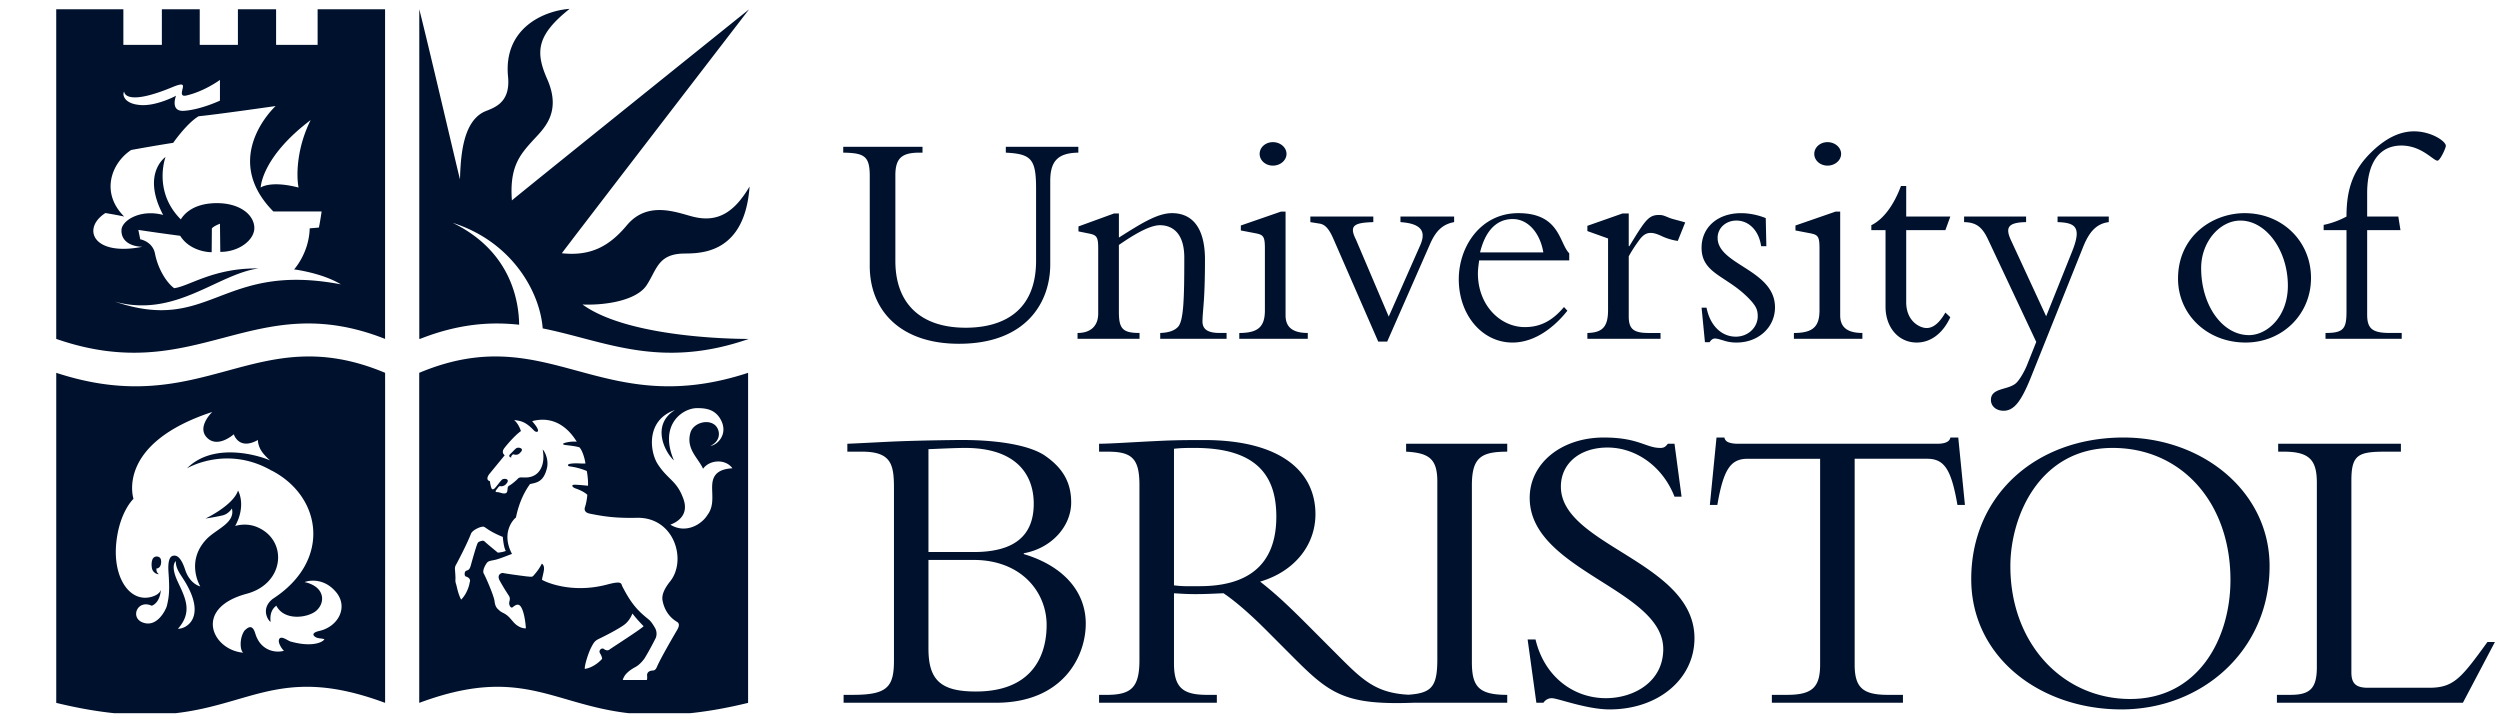 <svg width="141" height="41" viewBox="0 0 141 41" fill="none" xmlns="http://www.w3.org/2000/svg"><g clip-path="url(#a)" fill="#00112D"><path d="M52.365 31.58H54.9c2.746 0 4.13 1.856 4.13 3.664 0 1.831-.891 3.757-3.99 3.757-1.97 0-2.675-.634-2.675-2.419V31.58Zm-1.946 5.683c0 1.48-.377 1.926-2.3 1.926h-.54v.446h8.588c3.78 0 5.07-2.606 5.07-4.461 0-1.832-1.29-3.265-3.496-3.923v-.047c1.572-.282 2.674-1.526 2.674-2.864 0-1.128-.469-1.927-1.431-2.606-.845-.612-2.651-.918-4.717-.918-.446 0-2.23.024-3.52.072-.68.023-2.3.117-2.957.14v.446h.821c1.642 0 1.808.704 1.808 2.043v9.746Zm1.947-11.93c.587-.023 1.55-.07 2.065-.07 2.886 0 3.872 1.503 3.872 3.147 0 1.832-1.126 2.724-3.379 2.724h-2.559v-5.8Zm15.301 7.727c-.54 0-.892.023-1.454-.046V25.31c.421-.047.727-.047 1.172-.047 3.617 0 4.6 1.69 4.6 3.875 0 2.818-1.71 3.922-4.318 3.922Zm17.341-7.586v-.447h-5.703v.447c1.313.07 1.76.422 1.76 1.69V37.17c0 1.527-.29 1.924-1.632 2.012-1.79-.094-2.55-.797-3.835-2.08l-1.852-1.857c-1.102-1.103-1.806-1.762-2.675-2.442 1.924-.564 3.12-2.044 3.12-3.805 0-2.396-1.947-4.18-6.289-4.18-1.526 0-1.995.023-2.957.07-.962.047-2.395.14-2.957.14v.447h.516c1.36 0 1.76.422 1.76 1.879v9.887c0 1.574-.493 1.95-1.877 1.95h-.399v.445h6.642v-.446h-.54c-1.315 0-1.877-.353-1.877-1.76v-3.97c.375.023.68.048 1.196.048.634 0 1.01-.025 1.596-.049.565.377 1.387 1.057 2.419 2.091l1.548 1.551c2.029 2.032 2.895 2.673 6.716 2.535h5.32v-.446c-1.62 0-1.994-.47-1.994-1.855v-9.957c0-1.573.516-1.903 1.994-1.903Zm1.596 10.592c.494 2.09 2.135 3.311 3.966 3.311 1.572 0 3.238-.916 3.238-2.77 0-3.383-7.533-4.416-7.533-8.525 0-1.95 1.784-3.406 4.178-3.406 1.97 0 2.37.587 3.19.587.189 0 .282-.047.423-.236h.376l.398 2.984h-.398c-.658-1.691-2.16-2.77-3.778-2.77-1.55 0-2.63.89-2.63 2.206 0 3.335 7.534 4.228 7.534 8.548 0 2.302-2.042 4.016-4.787 4.016-1.291 0-2.933-.634-3.262-.634a.566.566 0 0 0-.47.258h-.398l-.493-3.569h.445Zm17.999 1.41c0 1.267.422 1.713 1.853 1.713h.87v.446h-7.393v-.446h.869c1.431 0 1.853-.446 1.853-1.714v-11.6h-4.083c-.938 0-1.361.538-1.714 2.605h-.422l.375-3.804h.445c.026.14.12.235.26.281.14.048.306.07.469.07h11.287c.33 0 .682-.07.729-.351h.445l.376 3.804h-.423c-.351-2.067-.773-2.606-1.712-2.606h-4.084v11.601Zm23.402-5.543c0-4.227-3.802-7.257-8.237-7.257-4.998 0-8.59 3.31-8.59 7.984 0 4.393 3.874 7.351 8.472 7.351 4.553 0 8.355-3.335 8.355-8.078Zm-2.207.774c0 3.334-1.83 6.716-5.655 6.716-3.779 0-6.758-3.098-6.758-7.49 0-2.819 1.641-6.67 5.772-6.67 3.872 0 6.641 3.077 6.641 7.444Zm13.11 6.928h-10.49v-.446h.773c1.08 0 1.479-.353 1.479-1.55V27.235c0-1.244-.375-1.761-1.853-1.761h-.328v-.447h6.922v.447h-.869c-1.524 0-1.924.165-1.924 1.62V37.92c0 .634.258.87.939.87h3.448c1.385 0 1.807-.54 3.288-2.583h.421l-1.806 3.428ZM29.28 18.315c-.016-1.367-.48-4.16-3.747-5.747 3.317 1.055 4.914 3.861 5.076 5.954 3.484.695 6.576 2.336 11.596.603l.017-.01s-6.606.06-9.368-1.94c1.427.054 3.07-.27 3.608-1.077.573-.861.632-1.75 2.045-1.796.794-.026 3.486.175 3.769-3.781-.862 1.455-1.795 2.056-3.204 1.697-.899-.229-2.541-.918-3.715.485-.969 1.158-2.01 1.76-3.669 1.58.664-.897 10.56-13.757 10.56-13.757S29.57 10.71 28.87 11.303c-.134-1.86.422-2.542 1.166-3.36.61-.668 1.669-1.573.825-3.484-.68-1.544-.591-2.478 1.266-3.96-1.48.109-3.74 1.105-3.473 3.826.163 1.643-1.001 1.786-1.426 2.02-1.104.611-1.247 2.39-1.284 3.772-.124-.45-1.73-7.36-2.296-9.595v18.592h.043c2.152-.848 3.94-.977 5.59-.799ZM60.818 8.278v.331c-1.166.018-1.584.487-1.584 1.603v4.702c0 2.159-1.375 4.475-5.15 4.475-3.324 0-5.03-1.898-5.03-4.388V9.916c0-1.115-.313-1.289-1.496-1.307v-.33h4.472v.33h-.157c-.957 0-1.374.262-1.374 1.272v4.84c0 2.352 1.374 3.762 3.968 3.762 1.965 0 3.968-.818 3.968-3.779v-4.057c0-1.672-.262-1.967-1.707-2.038v-.33h4.09Zm2.287 9.317c0 .957.226 1.184 1.165 1.184v.331h-3.497v-.33c.765 0 1.166-.419 1.166-1.098v-3.657c0-.644-.07-.767-.522-.854l-.592-.12v-.28l2.001-.73h.28v1.357c1.164-.73 2.14-1.376 2.992-1.376 1.183 0 1.862.871 1.862 2.612 0 2.317-.122 2.77-.14 3.45-.016.468.262.695.976.695h.383v.331h-3.743v-.33c.505-.019.8-.14.992-.332.332-.33.366-1.602.366-3.918 0-1.393-.679-1.828-1.375-1.828-.557 0-1.41.487-2.314 1.114v3.779Zm8.687-9.578c.418 0 .767.296.767.663 0 .365-.349.661-.767.661-.417 0-.748-.296-.748-.661 0-.367.33-.663.748-.663Zm.714 9.77c0 .609.33.992 1.253.992v.331h-3.863v-.33c1.061 0 1.444-.35 1.444-1.273v-3.499c0-.68-.087-.766-.54-.854l-.817-.156v-.28l2.262-.783h.261v5.852Zm5.227 1.48-2.523-5.782c-.262-.609-.488-.818-.766-.87l-.54-.087v-.314h3.551v.314c-1.062.034-1.393.174-.976.992l1.846 4.336 1.775-4.022c.314-.714.156-1.22-1.114-1.306v-.314h3.027v.314c-.66.121-1.044.505-1.374 1.271l-2.401 5.468h-.505Zm10.772-4.58v-.4c-.573-.576-.522-2.265-2.872-2.265-2.123 0-3.358 1.881-3.358 3.728 0 2.019 1.322 3.57 3.028 3.57 1.27 0 2.366-.872 3.098-1.795l-.192-.209c-.66.784-1.34 1.133-2.21 1.133-1.374 0-2.645-1.22-2.645-3.03 0-.227.036-.47.07-.732h5.08Zm-5.03-.453c.402-1.62 1.272-1.88 1.847-1.88.834 0 1.53.748 1.722 1.88h-3.568Zm8.386 3.606c0 .712.261.94 1.13.94h.663v.33h-4.126v-.33c.888-.019 1.167-.384 1.167-1.307V13.45l-1.167-.418v-.296l1.984-.697h.349v1.845h.035c.87-1.427 1.079-1.758 1.653-1.758.21 0 .26.017.591.157.175.07.487.138.906.261l-.419 1.044c-.32-.045-.63-.14-.921-.278-.191-.087-.4-.174-.61-.174-.314 0-.505.209-.678.452-.226.314-.419.61-.557.872v3.379Zm4.387-.489c.207 1.045.869 1.637 1.652 1.637.695 0 1.236-.523 1.236-1.148 0-.367-.087-.593-.557-1.064-1.237-1.236-2.61-1.357-2.61-2.803 0-1.15.905-1.95 2.226-1.95.47 0 .959.104 1.393.278l.035 1.584h-.296c-.122-.887-.697-1.445-1.393-1.445-.574 0-1.06.4-1.06.976 0 1.532 3.236 1.794 3.236 3.918 0 1.131-.94 1.985-2.158 1.985a2.2 2.2 0 0 1-.765-.122c-.192-.052-.33-.105-.47-.105-.105 0-.21.07-.296.21h-.262l-.19-1.95h.279Zm6.824-9.334c.419 0 .767.296.767.663 0 .365-.348.661-.767.661-.416 0-.747-.296-.747-.661 0-.367.331-.663.747-.663Zm.715 9.77c0 .609.33.992 1.252.992v.331h-3.863v-.33c1.062 0 1.444-.35 1.444-1.273v-3.499c0-.68-.086-.766-.54-.854l-.816-.156v-.28l2.262-.783h.261v5.852Zm6.211-5.572-.278.765h-2.21v4.058c0 1.097.784 1.463 1.148 1.463.383 0 .732-.296 1.062-.872l.278.262c-.417.905-1.096 1.428-1.897 1.428-1.026 0-1.757-.854-1.757-2.02V12.98h-.801v-.278c.68-.331 1.271-1.132 1.671-2.212h.296v1.724h2.488Zm6.884 1.932c.522-1.324.191-1.585-.835-1.62v-.313h2.888v.314c-.713.087-1.113.574-1.443 1.392l-2.958 7.384c-.524 1.289-.924 1.863-1.532 1.863-.418 0-.714-.26-.714-.609 0-.714 1.009-.54 1.445-.975.191-.192.452-.644.591-.993l.521-1.305-2.696-5.73c-.33-.714-.644-1.01-1.374-1.027v-.314h3.497v.314c-1.062.017-1.182.33-.835 1.061l1.966 4.25 1.479-3.692Zm5.959 1.568c0 2.036 1.653 3.604 3.81 3.604 2.072 0 3.69-1.584 3.69-3.64 0-2.072-1.618-3.657-3.741-3.657-1.81 0-3.759 1.289-3.759 3.693Zm1.304-.594c0-1.496 1.062-2.68 2.21-2.68 1.462 0 2.681 1.69 2.681 3.674 0 1.741-1.166 2.786-2.193 2.786-1.496 0-2.698-1.672-2.698-3.78Zm11.242-2.14h-1.879v4.77c0 .801.313 1.028 1.287 1.028h.662v.331h-4.298v-.33c1.009 0 1.183-.228 1.183-1.202V12.98h-1.288v-.296a4.734 4.734 0 0 0 1.288-.47c0-1.446.313-2.542 1.34-3.57.852-.853 1.67-1.236 2.47-1.236.975 0 1.793.557 1.793.818 0 .14-.33.836-.469.836-.244 0-.888-.853-2.036-.853-1.254 0-1.932.992-1.932 2.681v1.324h1.757l.122.766ZM16.838 10.578c-.144-.772-.072-2.298.683-3.807-2.783 2.101-2.818 3.807-2.818 3.807s.538-.413 2.136 0Zm-1.292-4.597s-3.374.485-4.343.575c-.668.394-1.435 1.5-1.435 1.5s-.79.116-2.37.403c-1.097.717-1.759 2.389-.395 3.754-.43-.09-.43-.09-1.058-.198-1.346.862-.718 2.46 2.082 1.904-.79-.027-1.185-.413-1.176-.916-.018-.548 1.05-1.23 2.35-.88-1.238-2.344.135-3.269.135-3.269s-.726 1.935.862 3.52c.144-.234.619-.888 1.956-.916 1.332-.027 2.17.629 2.19 1.384.017.664-.826 1.365-1.92 1.365l-.018-1.588s-.357.128-.458.268c.001.074-.01 1.337-.01 1.337-.43 0-1.31-.179-1.775-.925a124.9 124.9 0 0 1-2.361-.332l.108.53s.7.116.834.816c.164.848.646 1.626 1.077 1.94.835-.098 2.216-1.149 4.756-1.113-2.333.323-4.702 2.82-8.112 1.868 5.42 1.85 5.976-2.262 12.76-.97-1.059-.647-2.638-.844-2.638-.844s.843-.916.88-2.317c.107-.007.25-.018.52-.044.09-.45.152-.906.152-.906l-2.723-.001c-3.024-3.063.13-5.945.13-5.945Zm-7.573-.054c.852.045 1.889-.485 1.956-.53 0 0-.36.908.448.853.877-.058 1.886-.508 2.028-.574V4.508c-.078.057-.932.661-1.902.88-.354.08-.233-.233-.198-.413.037-.179.06-.327-.574-.063-2.593 1.077-2.728.342-2.728.252-.107.125-.061.709.97.763ZM21.718.522v18.592c-7.474-2.945-10.588 2.766-18.547 0V.522h3.787V2.53h2.171V.522h2.136V2.53h2.153V.522h2.154V2.53h2.342V.522h3.804Zm7.134 25.289s-.089-.044.08-.185c.02-.017.053.021.151.023.132.001.201-.044.31-.177.166-.2-.18-.277-.291-.18-.123.105-.211.214-.317.31 0 0-.177.158.067.209Zm6.398 9.392c-.296.242-1.211.705-1.44.813-.228.108-.303.173-.47.507-.208.409-.405 1.15-.351 1.203.565-.089.969-.565.969-.565s.009-.117-.117-.315c-.104-.164.099-.341.225-.238.096.08.228.095.31.027.08-.068 1.843-1.19 1.923-1.32-.358-.354-.632-.714-.632-.714s-.12.36-.417.602Zm-6.892-4.921c-.754-.305-.922-.51-1.063-.57-.125-.053-.644.167-.731.39-.234.602-.754 1.585-.83 1.725a.458.458 0 0 0-.076.26c.008.099.038.485.029.575-.009.1.005.202.04.296.036.09.083.476.28.862.44-.44.505-1.089.476-.96 0 .003.14-.237-.21-.346-.1-.031-.085-.29.022-.324.13-.04.197-.076.26-.308.063-.235.3-1.074.377-1.236.012-.024.034-.067.077-.087a.848.848 0 0 1 .214-.064c.034-.005.097.03.116.05.12.121.742.626.742.626s.277-.026.448-.099c-.107-.17-.153-.583-.17-.79Zm-.76-3.547s-.263.324.034.404c.007.094.044.28.08.378.05.13.135.088.23-.021.094-.107.245-.312.356-.43.101-.108.452-.07.31.148-.094.143-.168.182-.29.209-.095.02-.124-.062-.229.08-.11.15-.226.253-.033.253.1 0 .293.094.42.073.121-.018.134-.097.147-.204.014-.113-.008-.178.117-.247.162-.09.4-.306.472-.383.082-.087.188-.067.296-.067.106 0 .627.064.937-.401.219-.328.242-.774.161-1.179.149.148.348.614.243 1.05-.187.778-.57.821-.956.902-.162.23-.575.818-.794 1.887-.094.063-.875.816-.222 2.055-.168.054-.664.267-.958.334-.197.044-.362.055-.442.15-.09.107-.296.458-.188.633.076.124.565 1.218.605 1.556.04.336.162.416.283.525.135.12.222.115.41.256.191.143.35.4.526.538.188.149.399.216.547.202-.037-.547-.153-1.086-.323-1.266-.178-.186-.4.08-.453.095-.054.014-.13-.039-.162-.189-.034-.155.108-.283-.027-.485a12.248 12.248 0 0 1-.518-.856c-.175-.343.122-.434.195-.417.175.04 1.225.183 1.386.196.161.013.252.04.324-.041.221-.249.35-.431.478-.686.234.175.073.511.006.91.067.06 1.588.827 3.68.27.873-.232.773-.048.856.112.507.983.866 1.364 1.468 1.846.179.143.305.377.385.511a.67.67 0 0 1 .036.53 16.194 16.194 0 0 1-.628 1.15c-.153.224-.352.412-.521.502-.53.284-.661.537-.72.735h1.36s.031-.071.015-.24c-.022-.238.193-.279.26-.292.068-.013.189.04.297-.215.202-.482.991-1.824 1.059-1.945.067-.122.313-.446.071-.588-.457-.27-.727-.712-.817-1.209-.035-.197-.014-.522.43-1.076.952-1.186.243-3.628-1.874-3.584-1.201.026-1.87-.076-2.651-.233-.286-.057-.336-.212-.274-.386.063-.179.123-.537.125-.682-.206-.19-.52-.305-.673-.36-.164-.057-.246-.189-.08-.202.165-.013.794.055.794.055s.023-.337-.068-.831a3.607 3.607 0 0 0-.968-.26c-.096-.013-.179-.119.062-.153.315-.045.602.005.825-.01.014-.026-.107-.655-.33-.909-.154-.046-.236-.068-.773-.132-.188-.022-.197-.076-.072-.117.146-.047.389-.094.691-.074-.116-.16-.897-1.586-2.517-1.158.181.223.27.326.323.478.049.137-.096.18-.229.04-.511-.538-.78-.525-1.11-.585.216.208.31.417.384.625-.37.264-.896.89-.97 1.012-.14.23.054.354.054.354l-.868 1.06Zm10.465-3.61c-1.656.58-1.411 2.366-.965 3.053.584.899 1.077.917 1.45 1.971.29.823-.23 1.253-.741 1.442.875.54 1.777-.018 2.1-.557.595-.793-.079-1.823.556-2.361.17-.144.457-.243.844-.261-.387-.548-1.292-.485-1.655.027-.257-.592-.974-1.11-.714-2.03.17-.6 1.121-.826 1.48-.331.197.27.225.799-.35 1.068.36-.026 1.042-.647.575-1.49-.328-.594-.88-.638-1.328-.638-.816 0-2.171.934-1.305 2.95-.5-.444-1.306-1.993.053-2.842Zm4.13-2.098v18.615c-10.282 2.505-10.58-2.964-18.548 0 .001.241-.003-18.617 0-18.615 7.323-3.072 10.176 2.747 18.549 0ZM9.919 31.647s-.325.212.082 1.107c.408.894.914 1.727.033 2.71.5.005 1.59-.654.424-2.617-.269-.453-.559-.765-.539-1.2Zm-1.103.42c.27-.017.303-.348.255-.521-.057-.205-.399-.231-.482.03-.081.259-.01.51-.01.51.067.25.347.32.372.295-.156-.14-.114-.22-.135-.313Zm.259 1.19c-.064.79-.518.907-.518.907-.79-.364-1.214.631-.551.925.841.372 1.355-.715 1.405-.916.142-.571.156-.974.092-1.9-.054-.789.14-.907.27-.93.13-.021.4-.032.67.79.27.822.853.941.853.941s-.844-1.375.33-2.643c.546-.59 1.658-.925 1.453-1.752 0 0-.173.297-.507.384-.335.086-.984.183-.984.183s1.557-.735 1.837-1.579c0 0 .487.811-.162 2 0 0 .617-.22 1.282.08 1.694.75 1.514 3.165-.63 3.74-3.049.82-1.941 3.18-.195 3.324-.187-.119-.23-.83.077-1.253.152-.136.427-.412.6.168.306 1.022 1.201 1.105 1.617.977-.109-.092-.313-.403-.288-.582.052-.358.498.014.66.06 1.202.34 1.84.043 1.909-.136-.269-.056-.222-.026-.392-.069-.159-.04-.468-.26.11-.392 1.062-.243 1.645-1.338.947-2.182-.667-.806-1.508-.683-1.781-.572 1.15.248 1.208 1.174.622 1.645-.511.385-1.78.537-2.216-.314-.274.198-.37.516-.323.912-.115-.044-.597-.73.119-1.296 3.318-2.141 2.783-5.739-.025-7.22l-.036-.014c-2.547-1.465-4.776-.128-4.776-.128 1.575-1.579 4.297-.64 4.69-.444 0 0-.315-.272-.48-.523-.217-.323-.209-.633-.209-.633-1.08.604-1.359-.323-1.359-.323s-.936.843-1.544.157c-.53-.601.33-1.416.33-1.416-5.482 1.8-4.443 4.899-4.443 4.899s-.794.729-.972 2.488c-.202 1.996.793 3.417 2.035 3.027.285-.09.426-.225.48-.375l.003-.016Zm12.645-12.23c.003-.002 0 18.856 0 18.615-7.969-2.964-8.264 2.505-18.548 0V21.027c8.372 2.747 11.226-3.072 18.548 0Z"/></g><defs><clipPath id="a"><path fill="#fff" transform="translate(.749 .495)" d="M0 0h140v39.73H0z"/></clipPath></defs></svg>